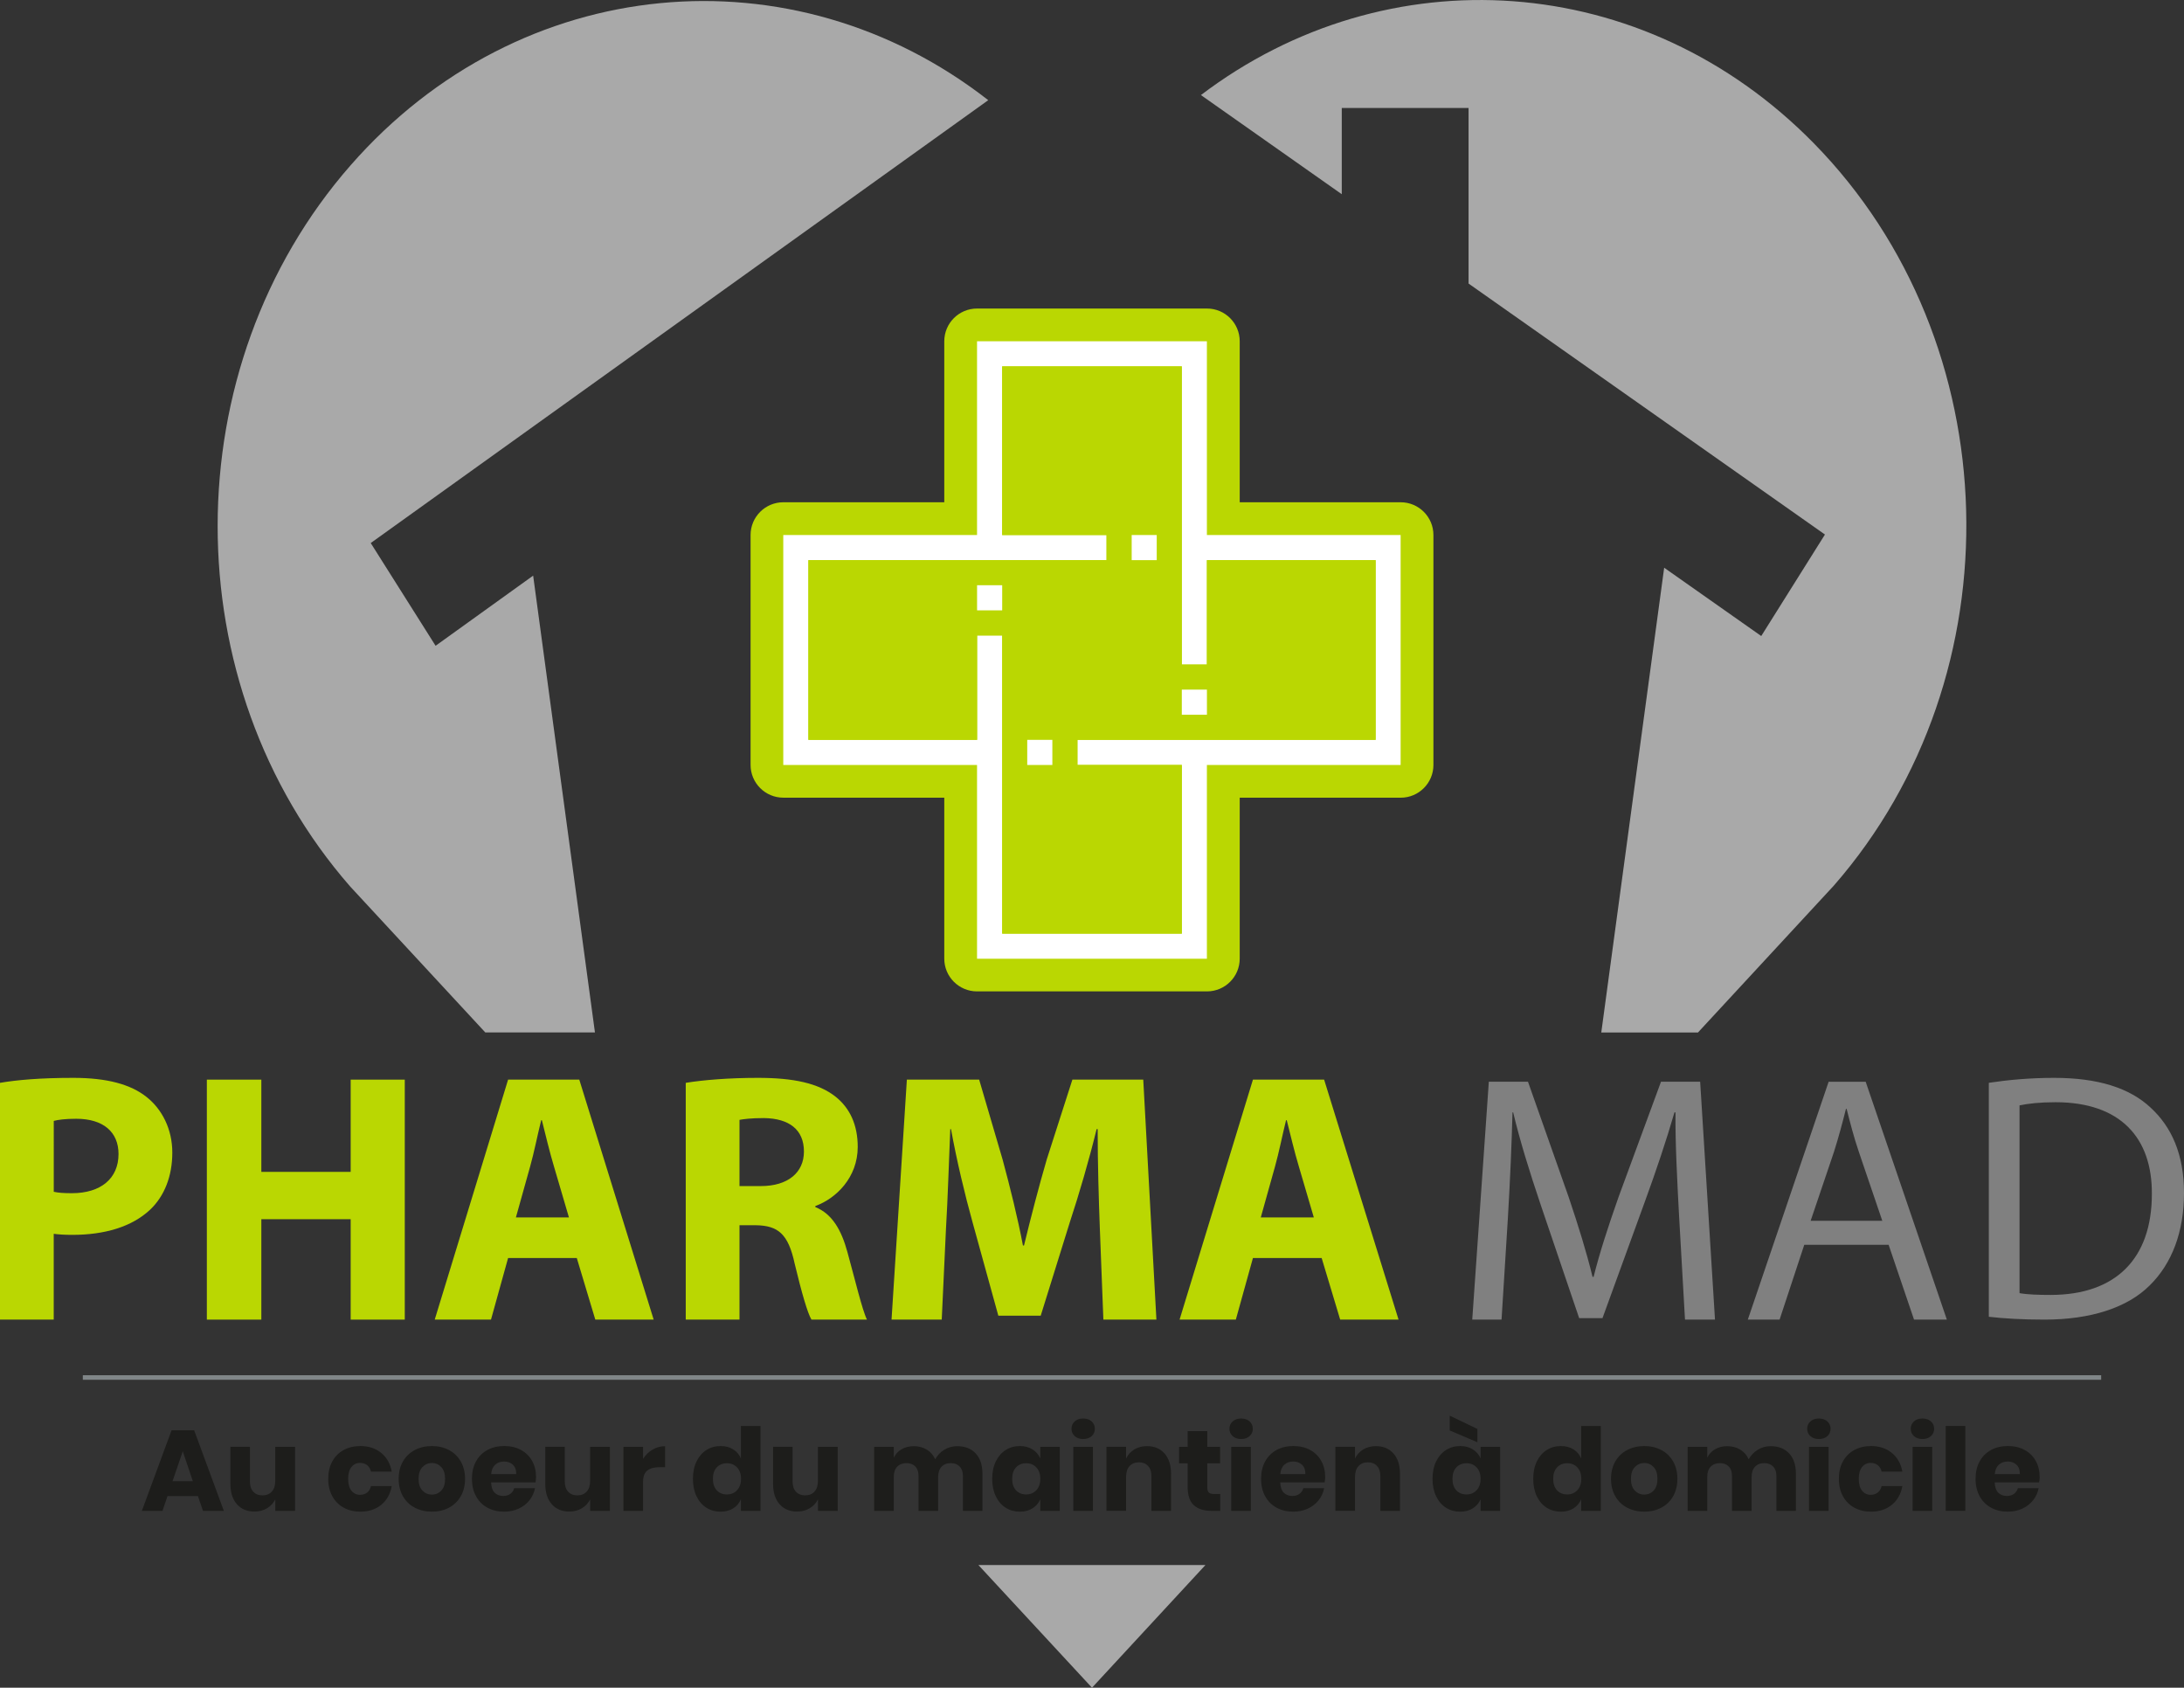 <?xml version="1.0" encoding="utf-8"?>
<!-- Generator: Adobe Illustrator 28.1.0, SVG Export Plug-In . SVG Version: 6.00 Build 0)  -->
<svg version="1.1" id="Calque_1" xmlns="http://www.w3.org/2000/svg" xmlns:xlink="http://www.w3.org/1999/xlink" x="0px" y="0px"
	 viewBox="0 0 662.64 512" style="enable-background:new 0 0 662.64 512;" xml:space="preserve">
<rect x="0" y="0" width="662.64" height="512" fill="#333333" stroke="none"/>
<style type="text/css">
	.st0{fill:#A9A9A9;}
	.st1{fill:#BAD702;}
	.st2{fill:#FFFFFF;}
	.st3{fill:#808688;}
	.st4{fill:#808080;}
	.st5{fill:#1D1D1B;}
</style>
<g>
	<path class="st0" d="M376.02,37.04l31.08,21.88V32.77h38.47v53.25l108.13,76.14l-19.33,30.79l-29.45-20.72l-19.08,140.99h29.34
		l41.21-44.55c55.91-64.01,53.18-164.85-6.09-225.23C498.7-9.12,420.81-13.97,364.37,28.84L376.02,37.04z"/>
	<path class="st0" d="M180.51,313.21l-18.75-138.58l-29.6,21.28l-19.68-31.17L288.63,38.43l11.21-8.04
		C240.78-15.7,157.81-8.59,106.38,50.14c-53.74,61.37-53.8,157.36-0.13,218.8l40.99,44.27H180.51z"/>
	<polygon class="st0" points="296.86,474.79 331.32,512 365.73,474.79 	"/>
	<path class="st1" d="M424.97,152.37h-48.83v-48.83c0-5.49-4.45-9.94-9.94-9.94h-69.76c-5.49,0-9.94,4.45-9.94,9.94v48.83h-48.83
		c-5.49,0-9.94,4.45-9.94,9.94v69.74c0,5.49,4.45,9.94,9.94,9.94h48.83v48.83c0,5.49,4.45,9.94,9.94,9.94h69.76
		c5.49,0,9.94-4.45,9.94-9.94V242h48.83c5.49,0,9.94-4.45,9.94-9.94v-69.74C434.92,156.83,430.46,152.37,424.97,152.37z"/>
	<path class="st2" d="M424.96,162.31v69.76h-58.78v58.78h-69.74v-58.78h-58.79v-69.76h58.79v-58.78h69.74v58.78H424.96z
		 M417.37,224.45v-54.52h-51.18v31.67h-7.62v-90.45h-54.5v51.16h31.67v7.62h-90.46v54.52h51.18v-31.67h7.62v90.45h54.5v-51.16H326.9
		v-7.62H417.37z"/>
	<path class="st1" d="M417.37,169.93v54.52H326.9v7.62h31.67v51.16h-54.5v-90.45h-7.62v31.67h-51.18v-54.52h90.46v-7.62h-31.67
		v-51.16h54.5v90.45h7.62v-31.67H417.37z M366.19,216.83v-7.62h-7.62v7.62H366.19z M350.96,169.93v-7.62h-7.6v7.62H350.96z
		 M319.28,232.06v-7.62h-7.62v7.62H319.28z M304.07,185.16v-7.62h-7.62v7.62H304.07z"/>
	<rect x="358.57" y="209.21" class="st2" width="7.62" height="7.62"/>
	<rect x="343.36" y="162.31" class="st2" width="7.6" height="7.62"/>
	<rect x="311.67" y="224.45" class="st2" width="7.62" height="7.62"/>
	<rect x="296.45" y="177.54" class="st2" width="7.62" height="7.62"/>
	<rect x="25.13" y="417.2" class="st3" width="612.38" height="1.38"/>
	<path class="st4" d="M509.43,368.63c-0.54-10.06-1.18-22.16-1.07-31.16h-0.32c-2.46,8.46-5.46,17.45-9.1,27.41l-12.74,35.01h-7.07
		l-11.67-34.37c-3.43-10.17-6.32-19.49-8.35-28.05h-0.21c-0.22,8.99-0.75,21.09-1.39,31.91l-1.93,30.94h-8.89l5.03-72.16h11.88
		l12.31,34.9c3,8.89,5.46,16.81,7.28,24.3h0.32c1.82-7.28,4.39-15.2,7.6-24.3l12.85-34.9h11.88l4.5,72.16h-9.1L509.43,368.63z"/>
	<path class="st4" d="M547.43,377.63l-7.49,22.7h-9.64l24.52-72.16h11.24l24.63,72.16h-9.96l-7.71-22.7H547.43z M571.1,370.35
		l-7.07-20.77c-1.61-4.71-2.68-8.99-3.75-13.17h-0.21c-1.07,4.28-2.25,8.67-3.64,13.06l-7.07,20.88H571.1z"/>
	<path class="st4" d="M603.43,328.49c5.68-0.86,12.42-1.5,19.81-1.5c13.38,0,22.91,3.1,29.23,8.99
		c6.42,5.89,10.17,14.24,10.17,25.91c0,11.78-3.64,21.41-10.39,28.05c-6.75,6.75-17.88,10.39-31.91,10.39
		c-6.64,0-12.21-0.32-16.92-0.86V328.49z M612.74,392.3c2.36,0.43,5.78,0.54,9.42,0.54c19.92,0,30.73-11.14,30.73-30.62
		c0.11-17.02-9.53-27.84-29.23-27.84c-4.82,0-8.46,0.43-10.92,0.96V392.3z"/>
	<path class="st1" d="M0,328.5c5.08-0.87,12.2-1.51,22.25-1.51c10.15,0,17.39,1.94,22.25,5.83c4.65,3.67,7.78,9.72,7.78,16.84
		c0,7.13-2.38,13.18-6.7,17.29c-5.62,5.29-13.94,7.67-23.66,7.67c-2.16,0-4.1-0.11-5.62-0.32v26.03H0V328.5z M16.31,361.55
		c1.4,0.32,3.13,0.43,5.51,0.43c8.74,0,14.14-4.43,14.14-11.89c0-6.69-4.64-10.69-12.84-10.69c-3.36,0-5.62,0.32-6.81,0.65V361.55z"
		/>
	<polygon class="st1" points="79.29,327.53 79.29,355.51 106.4,355.51 106.4,327.53 122.81,327.53 122.81,400.33 106.4,400.33 
		106.4,369.87 79.29,369.87 79.29,400.33 62.76,400.33 62.76,327.53 	"/>
	<path class="st1" d="M154.16,381.64l-5.19,18.69H131.9l22.26-72.8h21.6l22.57,72.8h-17.71L175,381.64H154.16z M172.62,369.33
		l-4.54-15.45c-1.3-4.32-2.59-9.72-3.67-14.04h-0.21c-1.08,4.32-2.16,9.83-3.35,14.04l-4.32,15.45H172.62z"/>
	<path class="st1" d="M208.07,328.5c5.29-0.87,13.17-1.51,21.92-1.51c10.8,0,18.36,1.62,23.55,5.73c4.32,3.45,6.7,8.53,6.7,15.22
		c0,9.29-6.59,15.67-12.86,17.93v0.32c5.08,2.05,7.89,6.91,9.72,13.61c2.27,8.21,4.53,17.71,5.94,20.52h-16.85
		c-1.19-2.05-2.92-7.99-5.08-16.96c-1.95-9.08-5.07-11.55-11.77-11.66h-4.97v28.62h-16.31V328.5z M224.37,359.82h6.48
		c8.21,0,13.07-4.1,13.07-10.48c0-6.69-4.54-10.04-12.1-10.15c-4,0-6.26,0.32-7.45,0.54V359.82z"/>
	<path class="st1" d="M333.69,372.46c-0.32-8.75-0.65-19.33-0.65-29.92h-0.32c-2.27,9.29-5.29,19.66-8.11,28.19l-8.85,28.41H302.9
		l-7.78-28.19c-2.38-8.54-4.85-18.9-6.58-28.41h-0.22c-0.43,9.83-0.75,21.06-1.3,30.13l-1.29,27.65H270.5l4.65-72.8h21.93l7.13,24.3
		c2.27,8.42,4.54,17.5,6.16,26.03h0.32c2.05-8.43,4.54-18.04,6.91-26.14l7.77-24.19h21.5l3.99,72.8h-16.09L333.69,372.46z"/>
	<path class="st1" d="M380.15,381.64l-5.19,18.69h-17.07l22.26-72.8h21.6l22.58,72.8h-17.71l-5.62-18.69H380.15z M398.62,369.33
		l-4.54-15.45c-1.3-4.32-2.59-9.72-3.67-14.04h-0.21c-1.08,4.32-2.16,9.83-3.35,14.04l-4.32,15.45H398.62z"/>
	<path class="st5" d="M60.05,453.86h-9.22l-1.53,4.49h-6.26l9.01-24.43h6.86l9.01,24.43h-6.33L60.05,453.86z M58.51,449.34
		l-3.06-9.05l-3.1,9.05H58.51z"/>
	<path class="st5" d="M89.52,438.93v19.42h-5.99v-3.51c-0.56,1.14-1.39,2.04-2.49,2.71c-1.1,0.67-2.38,1.01-3.85,1.01
		c-2.23,0-4-0.74-5.31-2.23c-1.31-1.48-1.97-3.53-1.97-6.13v-11.28h5.92v10.55c0,1.32,0.34,2.35,1.03,3.08
		c0.68,0.73,1.61,1.1,2.77,1.1c1.21,0,2.16-0.38,2.85-1.15c0.7-0.77,1.04-1.86,1.04-3.27v-10.3H89.52z"/>
	<path class="st5" d="M115.66,440.76c1.69,1.38,2.76,3.28,3.2,5.69h-6.3c-0.19-0.84-0.57-1.48-1.15-1.95
		c-0.58-0.46-1.31-0.7-2.19-0.7c-1.04,0-1.9,0.41-2.58,1.24c-0.67,0.82-1.01,2.02-1.01,3.6c0,1.58,0.34,2.78,1.01,3.6
		c0.67,0.82,1.53,1.24,2.58,1.24c0.88,0,1.61-0.23,2.19-0.7c0.58-0.46,0.96-1.11,1.15-1.95h6.3c-0.44,2.41-1.51,4.31-3.2,5.69
		c-1.69,1.38-3.79,2.07-6.3,2.07c-1.9,0-3.59-0.4-5.06-1.2c-1.47-0.8-2.63-1.95-3.46-3.46c-0.84-1.51-1.25-3.27-1.25-5.29
		c0-2.04,0.41-3.81,1.24-5.31c0.82-1.5,1.98-2.64,3.46-3.45c1.48-0.8,3.18-1.2,5.08-1.2C111.86,438.69,113.96,439.38,115.66,440.76z
		"/>
	<path class="st5" d="M136.21,439.89c1.52,0.8,2.71,1.96,3.58,3.46c0.87,1.51,1.31,3.27,1.31,5.29c0,2.02-0.44,3.78-1.31,5.29
		c-0.87,1.51-2.07,2.66-3.58,3.46c-1.52,0.8-3.24,1.2-5.17,1.2c-1.93,0-3.65-0.4-5.18-1.2c-1.53-0.8-2.73-1.95-3.6-3.46
		c-0.87-1.51-1.3-3.27-1.3-5.29c0-2.02,0.43-3.78,1.3-5.29c0.87-1.51,2.07-2.66,3.6-3.46c1.53-0.8,3.26-1.2,5.18-1.2
		C132.97,438.69,134.69,439.09,136.21,439.89z M128.17,445.07c-0.78,0.82-1.17,2.01-1.17,3.57c0,1.56,0.39,2.74,1.17,3.55
		c0.78,0.81,1.73,1.22,2.87,1.22c1.14,0,2.09-0.41,2.85-1.22c0.77-0.81,1.15-1.99,1.15-3.55c0-1.55-0.38-2.74-1.15-3.57
		c-0.77-0.82-1.72-1.24-2.85-1.24C129.9,443.84,128.95,444.25,128.17,445.07z"/>
	<path class="st5" d="M162.47,449.72H149c0.07,1.46,0.44,2.51,1.11,3.15c0.67,0.64,1.53,0.96,2.57,0.96c0.88,0,1.61-0.22,2.19-0.66
		c0.58-0.44,0.96-1.01,1.15-1.71h6.3c-0.26,1.37-0.81,2.59-1.67,3.67c-0.86,1.08-1.95,1.93-3.27,2.54c-1.32,0.61-2.8,0.92-4.42,0.92
		c-1.9,0-3.59-0.4-5.06-1.2c-1.47-0.8-2.63-1.95-3.46-3.46c-0.84-1.51-1.25-3.27-1.25-5.29c0-2.04,0.41-3.81,1.24-5.31
		c0.82-1.5,1.98-2.64,3.46-3.45c1.48-0.8,3.18-1.2,5.08-1.2c1.93,0,3.62,0.39,5.08,1.18c1.46,0.79,2.59,1.9,3.39,3.32
		c0.8,1.43,1.2,3.07,1.2,4.92C162.64,448.61,162.58,449.14,162.47,449.72z M155.59,444.34c-0.71-0.64-1.58-0.96-2.63-0.96
		c-1.09,0-2,0.32-2.71,0.97c-0.72,0.65-1.13,1.6-1.22,2.85h7.59C156.64,445.94,156.3,444.98,155.59,444.34z"/>
	<path class="st5" d="M185.05,438.93v19.42h-5.99v-3.51c-0.56,1.14-1.39,2.04-2.49,2.71c-1.1,0.67-2.38,1.01-3.85,1.01
		c-2.23,0-4-0.74-5.31-2.23c-1.31-1.48-1.97-3.53-1.97-6.13v-11.28h5.92v10.55c0,1.32,0.34,2.35,1.03,3.08
		c0.68,0.73,1.61,1.1,2.77,1.1c1.21,0,2.16-0.38,2.85-1.15c0.7-0.77,1.04-1.86,1.04-3.27v-10.3H185.05z"/>
	<path class="st5" d="M197.98,439.77c1.17-0.7,2.44-1.04,3.81-1.04v6.37h-1.71c-1.58,0-2.8,0.34-3.67,1.01
		c-0.87,0.67-1.3,1.81-1.3,3.41v8.84h-5.95v-19.42h5.95v3.65C195.85,441.4,196.81,440.46,197.98,439.77z"/>
	<path class="st5" d="M222.46,439.7c1.07,0.67,1.85,1.59,2.33,2.75v-9.85h5.95v25.75h-5.95v-3.51c-0.49,1.16-1.27,2.08-2.33,2.75
		c-1.07,0.67-2.34,1.01-3.83,1.01c-1.6,0-3.03-0.4-4.3-1.2c-1.26-0.8-2.26-1.95-2.99-3.46c-0.73-1.51-1.1-3.27-1.1-5.29
		c0-2.04,0.37-3.81,1.1-5.31c0.73-1.5,1.73-2.64,2.99-3.45c1.26-0.8,2.7-1.2,4.3-1.2C220.12,438.69,221.39,439.02,222.46,439.7z
		 M217.47,445.16c-0.78,0.83-1.17,2-1.17,3.48c0,1.49,0.39,2.64,1.17,3.48c0.78,0.83,1.8,1.25,3.08,1.25c1.25,0,2.28-0.43,3.08-1.29
		c0.8-0.86,1.2-2.01,1.2-3.45c0-1.46-0.4-2.62-1.2-3.46c-0.8-0.85-1.83-1.27-3.08-1.27C219.27,443.91,218.25,444.33,217.47,445.16z"
		/>
	<path class="st5" d="M254.17,438.93v19.42h-5.99v-3.51c-0.56,1.14-1.39,2.04-2.49,2.71c-1.1,0.67-2.38,1.01-3.85,1.01
		c-2.23,0-4-0.74-5.31-2.23c-1.31-1.48-1.97-3.53-1.97-6.13v-11.28h5.92v10.55c0,1.32,0.34,2.35,1.03,3.08
		c0.68,0.73,1.61,1.1,2.77,1.1c1.21,0,2.16-0.38,2.85-1.15c0.7-0.77,1.04-1.86,1.04-3.27v-10.3H254.17z"/>
	<path class="st5" d="M296.03,440.93c1.37,1.47,2.05,3.52,2.05,6.14v11.28h-5.92v-10.58c0-1.23-0.33-2.19-0.99-2.87
		c-0.66-0.68-1.56-1.03-2.7-1.03c-1.18,0-2.12,0.37-2.8,1.1c-0.68,0.73-1.03,1.76-1.03,3.08v10.3h-5.95v-10.58
		c0-1.23-0.32-2.19-0.97-2.87c-0.65-0.68-1.54-1.03-2.68-1.03c-1.18,0-2.12,0.36-2.82,1.08c-0.7,0.72-1.04,1.75-1.04,3.1v10.3h-5.95
		v-19.42h5.95v3.31c0.51-1.09,1.29-1.95,2.35-2.57c1.06-0.63,2.29-0.94,3.71-0.94c1.48,0,2.79,0.34,3.93,1.03
		c1.14,0.68,2,1.66,2.57,2.94c0.67-1.21,1.59-2.17,2.77-2.89c1.17-0.72,2.47-1.08,3.88-1.08
		C292.78,438.72,294.66,439.46,296.03,440.93z"/>
	<path class="st5" d="M313.26,439.7c1.07,0.67,1.86,1.59,2.37,2.75v-3.52h5.92v19.42h-5.92v-3.51c-0.51,1.16-1.3,2.08-2.37,2.75
		c-1.07,0.67-2.34,1.01-3.83,1.01c-1.6,0-3.03-0.4-4.3-1.2c-1.26-0.8-2.26-1.95-2.99-3.46c-0.73-1.51-1.1-3.27-1.1-5.29
		c0-2.04,0.37-3.81,1.1-5.31s1.73-2.64,2.99-3.45c1.26-0.8,2.7-1.2,4.3-1.2C310.91,438.69,312.19,439.02,313.26,439.7z
		 M308.27,445.16c-0.78,0.83-1.17,2-1.17,3.48c0,1.49,0.39,2.64,1.17,3.48c0.78,0.83,1.8,1.25,3.08,1.25c1.25,0,2.28-0.43,3.08-1.29
		c0.8-0.86,1.2-2.01,1.2-3.45c0-1.46-0.4-2.62-1.2-3.46c-0.8-0.85-1.83-1.27-3.08-1.27C310.07,443.91,309.04,444.33,308.27,445.16z"
		/>
	<path class="st5" d="M326.07,431.22c0.65-0.59,1.51-0.89,2.58-0.89c1.07,0,1.93,0.3,2.57,0.89c0.65,0.59,0.97,1.34,0.97,2.24
		c0,0.88-0.32,1.62-0.97,2.21c-0.65,0.59-1.51,0.89-2.57,0.89c-1.07,0-1.93-0.3-2.58-0.89c-0.65-0.59-0.97-1.33-0.97-2.21
		C325.09,432.56,325.42,431.81,326.07,431.22z M331.6,438.93v19.42h-5.95v-19.42H331.6z"/>
	<path class="st5" d="M353.33,440.95c1.31,1.49,1.97,3.53,1.97,6.12v11.28h-5.95v-10.58c0-1.3-0.34-2.31-1.03-3.05
		c-0.68-0.73-1.6-1.1-2.73-1.1c-1.21,0-2.16,0.38-2.87,1.15s-1.06,1.86-1.06,3.27v10.3h-5.95v-19.42h5.95v3.55
		c0.56-1.16,1.39-2.08,2.49-2.75c1.1-0.67,2.39-1.01,3.88-1.01C350.25,438.72,352.02,439.47,353.33,440.95z"/>
	<path class="st5" d="M370.23,453.23v5.12h-2.68c-2.27,0-4.04-0.56-5.31-1.69c-1.26-1.13-1.9-2.99-1.9-5.59v-7.13h-2.61v-5.01h2.61
		v-4.77h5.95v4.77h3.9v5.01h-3.9v7.24c0,0.77,0.16,1.3,0.47,1.6c0.31,0.3,0.84,0.45,1.58,0.45H370.23z"/>
	<path class="st5" d="M373.99,431.22c0.65-0.59,1.51-0.89,2.57-0.89s1.93,0.3,2.58,0.89c0.65,0.59,0.97,1.34,0.97,2.24
		c0,0.88-0.33,1.62-0.97,2.21c-0.65,0.59-1.51,0.89-2.58,0.89s-1.93-0.3-2.57-0.89c-0.65-0.59-0.97-1.33-0.97-2.21
		C373.01,432.56,373.34,431.81,373.99,431.22z M379.52,438.93v19.42h-5.95v-19.42H379.52z"/>
	<path class="st5" d="M401.9,449.72h-13.47c0.07,1.46,0.44,2.51,1.11,3.15c0.67,0.64,1.53,0.96,2.57,0.96
		c0.88,0,1.61-0.22,2.19-0.66c0.58-0.44,0.96-1.01,1.15-1.71h6.3c-0.26,1.37-0.81,2.59-1.67,3.67c-0.86,1.08-1.95,1.93-3.27,2.54
		c-1.32,0.61-2.8,0.92-4.42,0.92c-1.9,0-3.59-0.4-5.06-1.2c-1.47-0.8-2.63-1.95-3.46-3.46c-0.84-1.51-1.25-3.27-1.25-5.29
		c0-2.04,0.41-3.81,1.24-5.31s1.98-2.64,3.46-3.45c1.48-0.8,3.18-1.2,5.08-1.2c1.93,0,3.62,0.39,5.08,1.18
		c1.46,0.79,2.59,1.9,3.39,3.32c0.8,1.43,1.2,3.07,1.2,4.92C402.07,448.61,402.01,449.14,401.9,449.72z M395.02,444.34
		c-0.71-0.64-1.58-0.96-2.63-0.96c-1.09,0-2,0.32-2.71,0.97c-0.72,0.65-1.13,1.6-1.22,2.85h7.59
		C396.07,445.94,395.73,444.98,395.02,444.34z"/>
	<path class="st5" d="M422.79,440.95c1.31,1.49,1.97,3.53,1.97,6.12v11.28h-5.95v-10.58c0-1.3-0.34-2.31-1.03-3.05
		c-0.68-0.73-1.6-1.1-2.73-1.1c-1.21,0-2.16,0.38-2.87,1.15s-1.06,1.86-1.06,3.27v10.3h-5.95v-19.42h5.95v3.55
		c0.56-1.16,1.39-2.08,2.49-2.75c1.1-0.67,2.39-1.01,3.88-1.01C419.71,438.72,421.48,439.47,422.79,440.95z"/>
	<path class="st5" d="M446.86,439.7c1.07,0.67,1.86,1.59,2.37,2.75v-3.52h5.92v19.42h-5.92v-3.51c-0.51,1.16-1.3,2.08-2.37,2.75
		c-1.07,0.67-2.34,1.01-3.83,1.01c-1.6,0-3.03-0.4-4.3-1.2c-1.27-0.8-2.26-1.95-2.99-3.46c-0.73-1.51-1.1-3.27-1.1-5.29
		c0-2.04,0.37-3.81,1.1-5.31s1.73-2.64,2.99-3.45c1.26-0.8,2.7-1.2,4.3-1.2C444.51,438.69,445.79,439.02,446.86,439.7z
		 M448.25,433.5v4.04l-8.39-3.58v-4.49L448.25,433.5z M441.86,445.16c-0.78,0.83-1.17,2-1.17,3.48c0,1.49,0.39,2.64,1.17,3.48
		c0.78,0.83,1.8,1.25,3.08,1.25c1.25,0,2.28-0.43,3.08-1.29c0.8-0.86,1.2-2.01,1.2-3.45c0-1.46-0.4-2.62-1.2-3.46
		c-0.8-0.85-1.83-1.27-3.08-1.27C443.67,443.91,442.64,444.33,441.86,445.16z"/>
	<path class="st5" d="M477.41,439.7c1.07,0.67,1.84,1.59,2.33,2.75v-9.85h5.95v25.75h-5.95v-3.51c-0.49,1.16-1.27,2.08-2.33,2.75
		c-1.07,0.67-2.34,1.01-3.83,1.01c-1.6,0-3.03-0.4-4.3-1.2c-1.27-0.8-2.26-1.95-2.99-3.46c-0.73-1.51-1.1-3.27-1.1-5.29
		c0-2.04,0.37-3.81,1.1-5.31s1.73-2.64,2.99-3.45c1.26-0.8,2.7-1.2,4.3-1.2C475.07,438.69,476.35,439.02,477.41,439.7z
		 M472.42,445.16c-0.78,0.83-1.17,2-1.17,3.48c0,1.49,0.39,2.64,1.17,3.48c0.78,0.83,1.8,1.25,3.08,1.25c1.25,0,2.28-0.43,3.08-1.29
		c0.8-0.86,1.2-2.01,1.2-3.45c0-1.46-0.4-2.62-1.2-3.46c-0.8-0.85-1.83-1.27-3.08-1.27C474.22,443.91,473.2,444.33,472.42,445.16z"
		/>
	<path class="st5" d="M504.05,439.89c1.52,0.8,2.71,1.96,3.58,3.46c0.87,1.51,1.3,3.27,1.3,5.29c0,2.02-0.44,3.78-1.3,5.29
		c-0.87,1.51-2.07,2.66-3.58,3.46c-1.52,0.8-3.24,1.2-5.17,1.2c-1.93,0-3.65-0.4-5.18-1.2c-1.53-0.8-2.73-1.95-3.6-3.46
		c-0.87-1.51-1.31-3.27-1.31-5.29c0-2.02,0.44-3.78,1.31-5.29c0.87-1.51,2.07-2.66,3.6-3.46c1.53-0.8,3.26-1.2,5.18-1.2
		C500.81,438.69,502.53,439.09,504.05,439.89z M496.01,445.07c-0.78,0.82-1.17,2.01-1.17,3.57c0,1.56,0.39,2.74,1.17,3.55
		c0.78,0.81,1.73,1.22,2.87,1.22c1.14,0,2.09-0.41,2.85-1.22c0.77-0.81,1.15-1.99,1.15-3.55c0-1.55-0.38-2.74-1.15-3.57
		c-0.77-0.82-1.72-1.24-2.85-1.24C497.75,443.84,496.79,444.25,496.01,445.07z"/>
	<path class="st5" d="M542.84,440.93c1.37,1.47,2.05,3.52,2.05,6.14v11.28h-5.92v-10.58c0-1.23-0.33-2.19-0.99-2.87
		c-0.66-0.68-1.56-1.03-2.7-1.03c-1.18,0-2.12,0.37-2.8,1.1c-0.68,0.73-1.03,1.76-1.03,3.08v10.3h-5.95v-10.58
		c0-1.23-0.32-2.19-0.97-2.87c-0.65-0.68-1.54-1.03-2.68-1.03c-1.18,0-2.12,0.36-2.82,1.08c-0.7,0.72-1.04,1.75-1.04,3.1v10.3h-5.95
		v-19.42h5.95v3.31c0.51-1.09,1.29-1.95,2.35-2.57c1.06-0.63,2.29-0.94,3.71-0.94c1.48,0,2.8,0.34,3.93,1.03
		c1.14,0.68,2,1.66,2.58,2.94c0.67-1.21,1.6-2.17,2.77-2.89c1.17-0.72,2.46-1.08,3.88-1.08
		C539.59,438.72,541.47,439.46,542.84,440.93z"/>
	<path class="st5" d="M549.28,431.22c0.65-0.59,1.51-0.89,2.58-0.89c1.07,0,1.93,0.3,2.58,0.89c0.65,0.59,0.97,1.34,0.97,2.24
		c0,0.88-0.33,1.62-0.97,2.21c-0.65,0.59-1.51,0.89-2.58,0.89c-1.07,0-1.93-0.3-2.58-0.89c-0.65-0.59-0.97-1.33-0.97-2.21
		C548.3,432.56,548.63,431.81,549.28,431.22z M554.81,438.93v19.42h-5.95v-19.42H554.81z"/>
	<path class="st5" d="M573.99,440.76c1.69,1.38,2.76,3.28,3.2,5.69h-6.3c-0.19-0.84-0.57-1.48-1.15-1.95
		c-0.58-0.46-1.31-0.7-2.19-0.7c-1.04,0-1.9,0.41-2.58,1.24c-0.67,0.82-1.01,2.02-1.01,3.6c0,1.58,0.34,2.78,1.01,3.6
		c0.67,0.82,1.53,1.24,2.58,1.24c0.88,0,1.61-0.23,2.19-0.7c0.58-0.46,0.96-1.11,1.15-1.95h6.3c-0.44,2.41-1.51,4.31-3.2,5.69
		c-1.69,1.38-3.79,2.07-6.3,2.07c-1.9,0-3.59-0.4-5.06-1.2c-1.47-0.8-2.63-1.95-3.46-3.46c-0.84-1.51-1.25-3.27-1.25-5.29
		c0-2.04,0.41-3.81,1.24-5.31c0.82-1.5,1.98-2.64,3.46-3.45c1.48-0.8,3.18-1.2,5.08-1.2C570.19,438.69,572.29,439.38,573.99,440.76z
		"/>
	<path class="st5" d="M580.7,431.22c0.65-0.59,1.51-0.89,2.58-0.89c1.07,0,1.93,0.3,2.58,0.89c0.65,0.59,0.97,1.34,0.97,2.24
		c0,0.88-0.33,1.62-0.97,2.21c-0.65,0.59-1.51,0.89-2.58,0.89c-1.07,0-1.93-0.3-2.58-0.89c-0.65-0.59-0.97-1.33-0.97-2.21
		C579.73,432.56,580.05,431.81,580.7,431.22z M586.24,438.93v19.42h-5.95v-19.42H586.24z"/>
	<rect x="590.34" y="432.6" class="st5" width="5.95" height="25.75"/>
	<path class="st5" d="M618.67,449.72H605.2c0.07,1.46,0.44,2.51,1.11,3.15c0.67,0.64,1.53,0.96,2.58,0.96
		c0.88,0,1.61-0.22,2.19-0.66c0.58-0.44,0.96-1.01,1.15-1.71h6.3c-0.26,1.37-0.81,2.59-1.67,3.67s-1.95,1.93-3.27,2.54
		s-2.8,0.92-4.42,0.92c-1.9,0-3.59-0.4-5.06-1.2c-1.47-0.8-2.63-1.95-3.46-3.46c-0.84-1.51-1.25-3.27-1.25-5.29
		c0-2.04,0.41-3.81,1.24-5.31c0.82-1.5,1.98-2.64,3.46-3.45c1.48-0.8,3.18-1.2,5.08-1.2c1.93,0,3.62,0.39,5.08,1.18
		c1.46,0.79,2.59,1.9,3.39,3.32c0.8,1.43,1.2,3.07,1.2,4.92C618.85,448.61,618.79,449.14,618.67,449.72z M611.8,444.34
		c-0.71-0.64-1.58-0.96-2.63-0.96c-1.09,0-2,0.32-2.71,0.97c-0.72,0.65-1.13,1.6-1.22,2.85h7.59
		C612.85,445.94,612.51,444.98,611.8,444.34z"/>
</g>
<g>
</g>
<g>
</g>
<g>
</g>
<g>
</g>
<g>
</g>
<g>
</g>
</svg>
